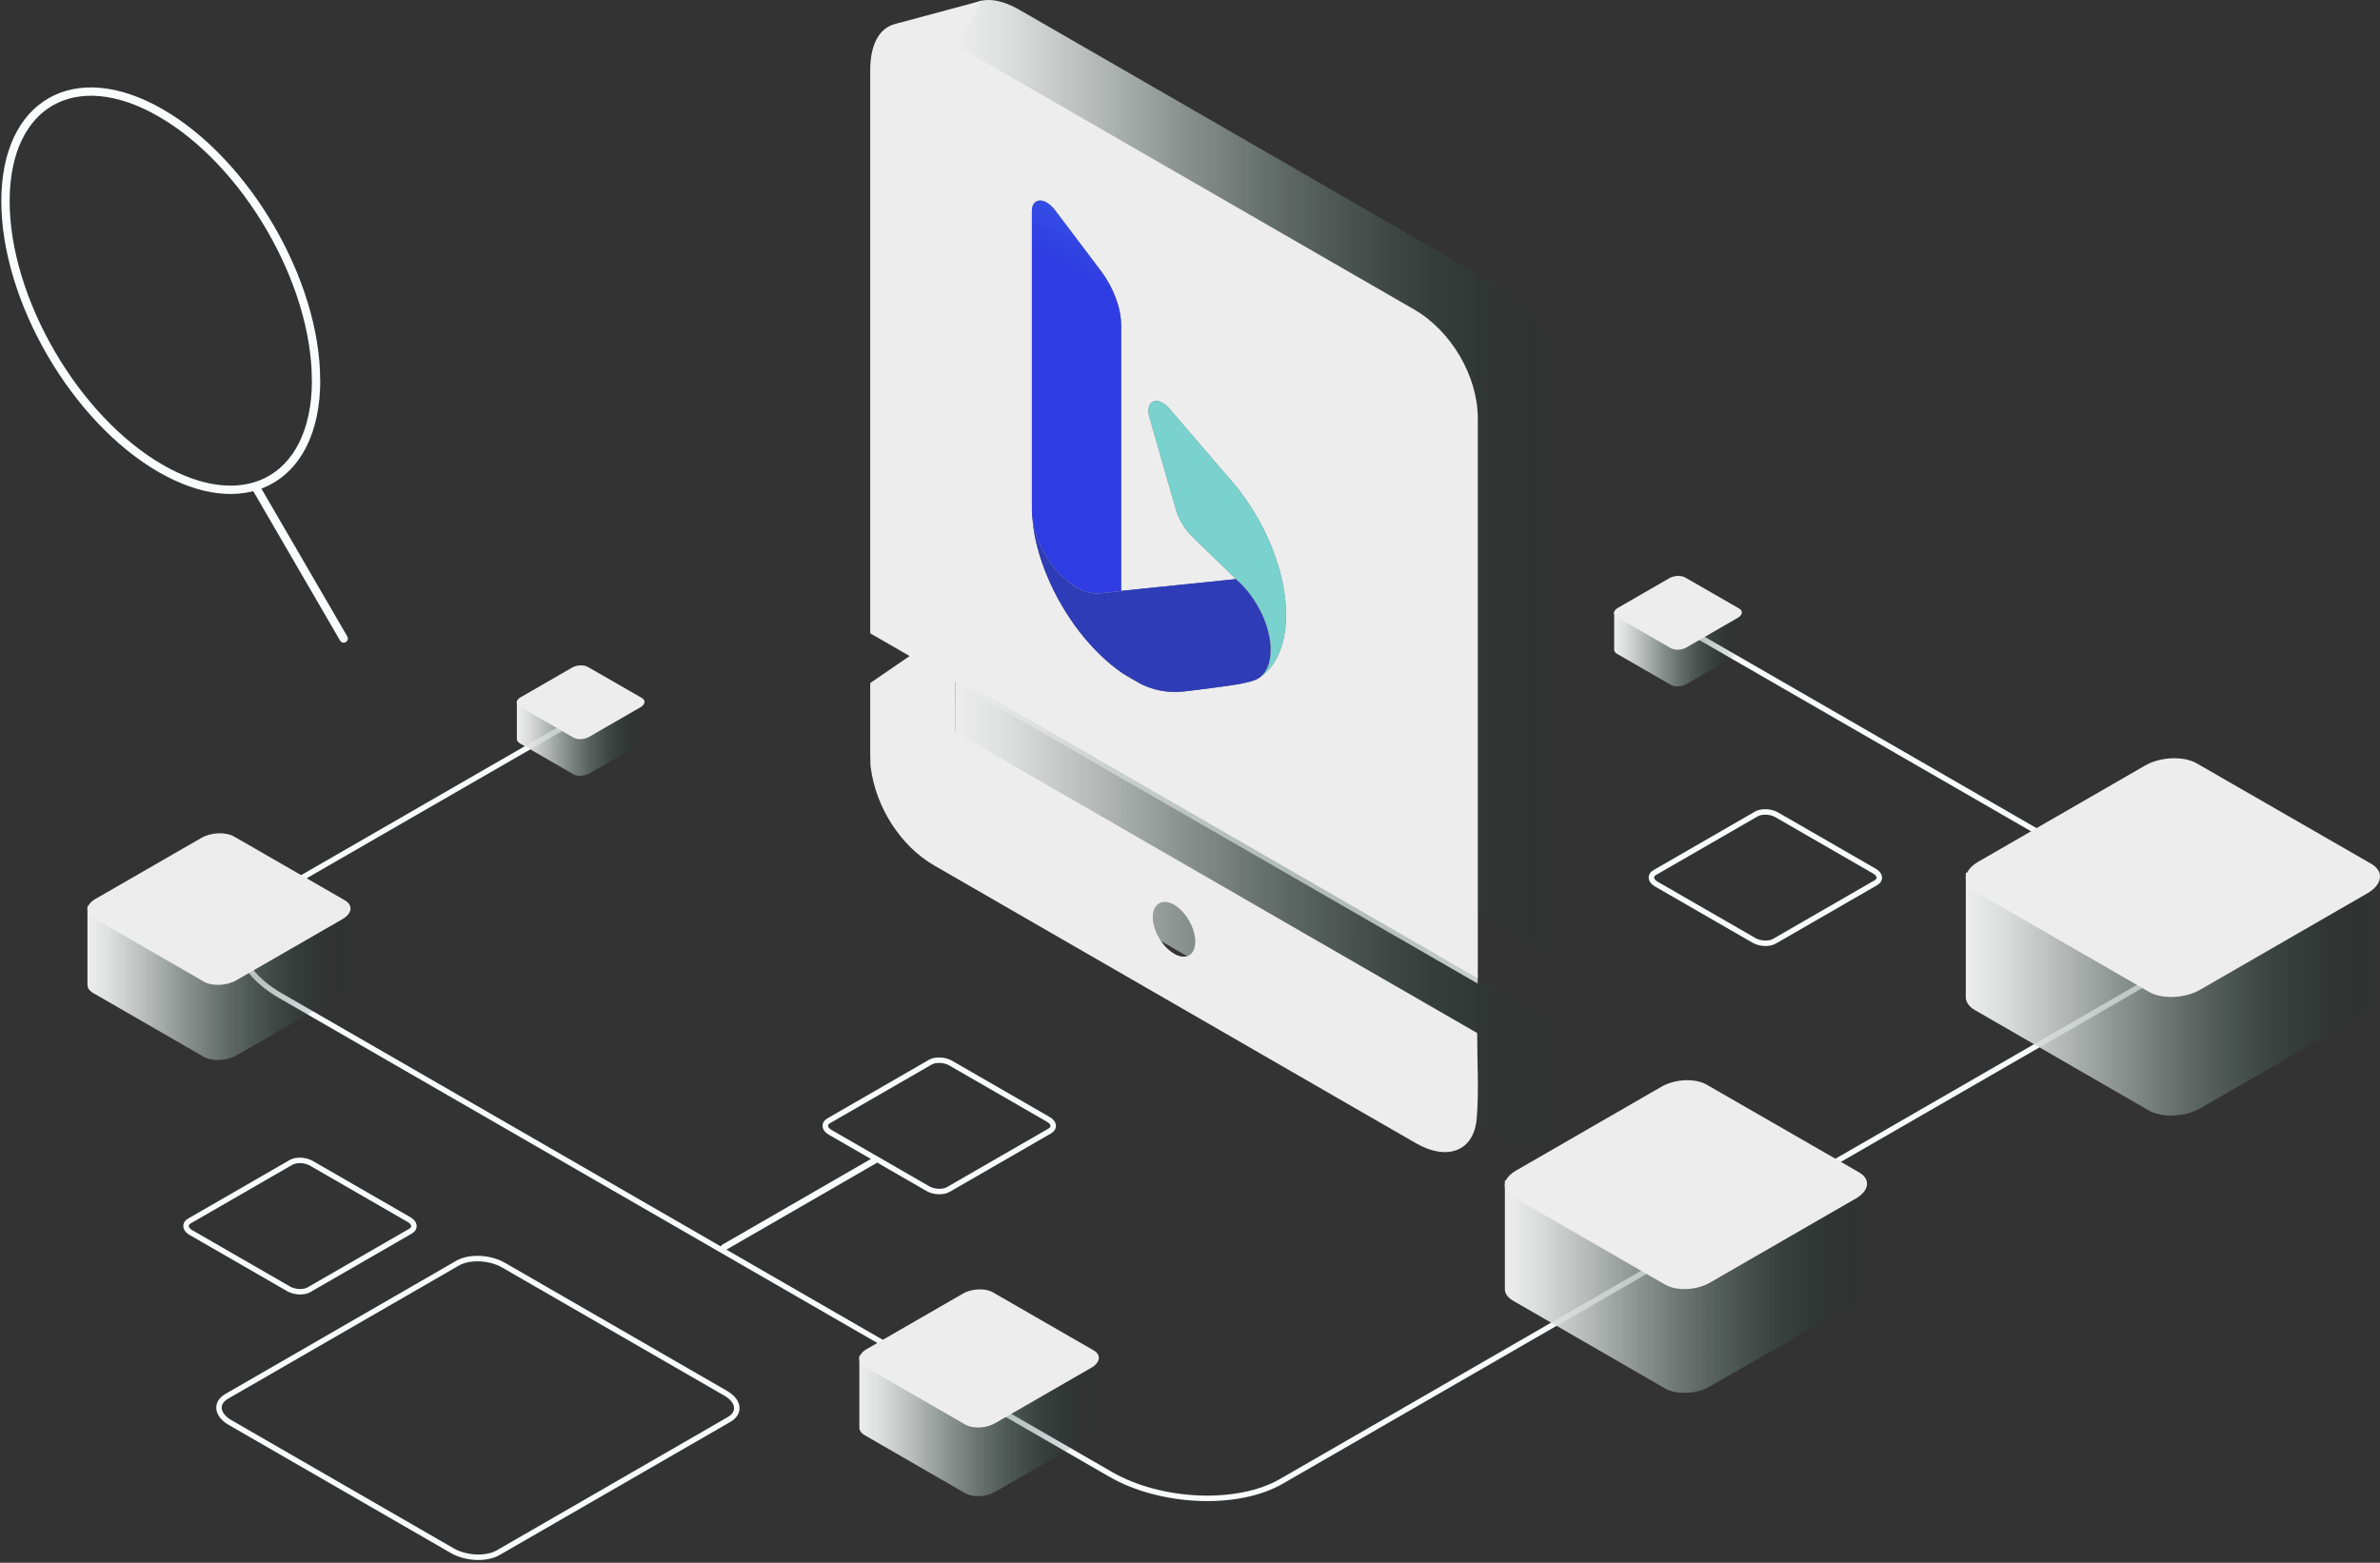 <svg width="434" height="285" viewBox="0 0 434 285" fill="none" xmlns="http://www.w3.org/2000/svg">
<rect x="0" y="0" width="434" height="285" fill="#333333" stroke="none"/>
<path d="M306.229 114.049L388.648 161.569C397.813 166.861 398.813 174.917 390.881 179.495L233.642 270.173C225.71 274.75 211.712 274.168 202.547 268.892L51.124 181.575C41.959 176.282 40.959 168.226 48.891 163.649L104.615 131.525" stroke="#F9FBFC" stroke-miterlimit="10"/>
<path d="M74.857 224.536L56.327 235.222C55.394 235.755 53.744 235.688 52.661 235.072L34.814 224.786C33.731 224.17 33.614 223.205 34.548 222.672L53.078 211.987C54.011 211.454 55.66 211.52 56.744 212.136L74.591 222.423C75.674 223.038 75.79 224.004 74.857 224.536Z" stroke="#F9FBFC" stroke-miterlimit="10"/>
<path d="M340.442 234.623V215.249H327.078L311.264 206.144C309.147 204.929 305.481 205.079 303.032 206.494L287.818 215.282H274.42V234.956C274.353 235.788 274.837 236.57 275.837 237.17L303.598 253.198C305.715 254.413 309.381 254.263 311.83 252.849L338.409 237.519C339.859 236.67 340.525 235.605 340.442 234.64V234.623Z" fill="url(#paint0_linear_1552_27739)"/>
<path d="M303.632 234.273L275.837 218.245C273.721 217.03 273.971 214.916 276.42 213.501L302.999 198.172C305.449 196.757 309.131 196.607 311.231 197.822L339.026 213.818C341.142 215.033 340.892 217.146 338.443 218.561L311.864 233.891C309.415 235.339 305.732 235.489 303.632 234.273Z" fill="#EDEDED"/>
<path d="M200.381 260.038V247.222H191.549L181.085 241.197C179.685 240.398 177.269 240.498 175.636 241.43L165.571 247.239H156.706V260.255C156.672 260.804 156.972 261.32 157.639 261.719L176.002 272.322C177.402 273.121 179.818 273.021 181.451 272.089L199.031 261.952C199.981 261.386 200.431 260.687 200.381 260.038Z" fill="url(#paint1_linear_1552_27739)"/>
<path d="M176.016 259.803L157.636 249.2C156.237 248.401 156.403 247.003 158.02 246.055L175.6 235.918C177.216 234.986 179.666 234.886 181.049 235.685L199.429 246.271C200.829 247.07 200.662 248.468 199.046 249.417L181.465 259.553C179.849 260.502 177.399 260.602 176.016 259.803Z" fill="#EDEDED"/>
<path d="M317.645 118.328V111.488H312.929L307.346 108.275C306.597 107.842 305.314 107.909 304.447 108.408L299.081 111.504H294.349V118.445C294.332 118.728 294.499 119.011 294.849 119.227L304.647 124.886C305.397 125.319 306.68 125.253 307.546 124.753L316.928 119.344C317.445 119.044 317.678 118.661 317.645 118.328Z" fill="url(#paint2_linear_1552_27739)"/>
<path d="M304.648 118.195L294.833 112.536C294.083 112.103 294.183 111.354 295.033 110.855L304.415 105.446C305.281 104.946 306.581 104.896 307.314 105.329L317.129 110.972C317.879 111.404 317.779 112.153 316.929 112.653L307.548 118.062C306.681 118.578 305.381 118.628 304.648 118.195Z" fill="#EDEDED"/>
<path d="M285.016 174.005C285.016 140.05 285.016 106.112 285.016 72.141C285.016 64.385 280.167 56.146 273.384 52.234C244.24 35.424 215.095 18.613 185.95 1.819C178.985 -2.193 174.219 0.587 174.219 8.626C174.219 42.331 174.219 76.036 174.219 109.741V111.305C211.229 132.643 248.022 153.865 284.966 175.17C284.982 174.687 285.016 174.354 285.016 174.021V174.005Z" fill="url(#paint3_linear_1552_27739)"/>
<path d="M269.485 178.2C269.485 144.246 269.485 110.308 269.485 76.337C269.485 68.58 264.635 60.341 257.853 56.43C228.708 39.619 199.564 22.808 170.419 6.014C163.453 2.003 158.688 4.782 158.688 12.822C158.688 46.526 158.688 80.231 158.688 113.936V115.501C195.698 136.839 232.491 158.06 269.435 179.365C269.451 178.883 269.485 178.55 269.485 178.217V178.2Z" fill="#EDEDED"/>
<path d="M284.919 187.319C247.975 166.015 211.132 144.776 174.238 123.488C174.238 127.799 174.238 131.994 174.238 136.205C174.238 136.904 174.238 137.603 174.272 138.302C174.272 138.502 174.305 138.718 174.338 138.934C175.271 146.208 179.821 153.248 185.886 156.744C206.199 168.461 226.496 180.162 246.809 191.88C255.824 197.073 264.839 202.299 273.837 207.459C279.436 210.655 284.336 208.907 284.835 202.899C285.252 198.005 284.919 192.596 284.919 187.336V187.319Z" fill="url(#paint4_linear_1552_27739)"/>
<path d="M269.368 188.402C232.424 167.097 195.581 145.858 158.688 124.57C158.688 128.881 158.688 133.076 158.688 137.287C158.688 137.986 158.704 138.685 158.721 139.384C158.721 139.584 158.754 139.8 158.787 140.016C159.737 147.29 164.27 154.33 170.335 157.826C190.649 169.543 210.945 181.244 231.258 192.962C240.273 198.155 249.288 203.381 258.287 208.541C263.886 211.737 268.785 209.989 269.285 203.981C269.701 199.087 269.368 193.678 269.368 188.418V188.402ZM214.128 173.938C211.928 172.689 210.162 169.643 210.212 167.163C210.245 164.783 212.045 163.784 214.128 165.016C216.244 166.264 217.96 169.261 217.96 171.707C217.96 174.187 216.294 175.169 214.128 173.954V173.938Z" fill="#EDEDED"/>
<path d="M209.426 74.672C209.426 74.756 209.426 74.872 209.426 74.972C209.426 75.372 209.493 75.804 209.626 76.237L209.742 76.57L210.192 78.151L212.542 86.34L214.592 93.497C215.175 95.045 216.108 96.527 217.224 97.675L217.574 98.025C217.574 98.025 217.608 98.058 217.624 98.075L223.223 103.501L225.356 105.581L225.506 105.714C225.506 105.714 225.506 105.714 225.523 105.714C225.94 106.08 226.356 106.48 226.756 106.913C227.673 107.895 228.489 109.01 229.206 110.208C229.489 110.691 229.756 111.174 229.989 111.673C230.189 112.089 230.389 112.522 230.555 112.938C231.305 114.786 231.739 116.7 231.739 118.481C231.739 118.797 231.739 119.096 231.689 119.396C231.689 119.529 231.672 119.646 231.639 119.779C231.622 119.912 231.589 120.045 231.572 120.178C231.555 120.295 231.522 120.428 231.505 120.544V120.578C231.472 120.694 231.455 120.827 231.422 120.944C231.389 121.06 231.355 121.16 231.305 121.277C231.272 121.393 231.222 121.51 231.172 121.61C231.122 121.726 231.089 121.826 231.022 121.926C230.872 122.242 230.689 122.525 230.489 122.775C230.222 123.108 229.922 123.391 229.606 123.624C232.238 121.909 233.972 118.73 234.405 114.353C234.471 113.637 234.521 112.888 234.521 112.122C234.521 111.623 234.505 111.124 234.471 110.624C234.138 104.882 231.939 98.657 228.572 93.181C227.639 91.666 226.639 90.202 225.54 88.837L223.473 86.44L213.042 74.29C212.725 73.94 212.375 73.674 212.025 73.474C210.676 72.692 209.559 73.225 209.426 74.656V74.672Z" fill="#747474"/>
<path d="M209.426 74.672C209.426 74.756 209.426 74.872 209.426 74.972C209.426 75.372 209.493 75.804 209.626 76.237L209.742 76.57L210.192 78.151L212.542 86.34L214.592 93.497C215.175 95.045 216.108 96.527 217.224 97.675L217.574 98.025C217.574 98.025 217.608 98.058 217.624 98.075L223.223 103.501L225.356 105.581L225.506 105.714C225.506 105.714 225.506 105.714 225.523 105.714C225.94 106.08 226.356 106.48 226.756 106.913C227.673 107.895 228.489 109.01 229.206 110.208C229.489 110.691 229.756 111.174 229.989 111.673C230.189 112.089 230.389 112.522 230.555 112.938C231.305 114.786 231.739 116.7 231.739 118.481C231.739 118.797 231.739 119.096 231.689 119.396C231.689 119.529 231.672 119.646 231.639 119.779C231.622 119.912 231.589 120.045 231.572 120.178C231.555 120.295 231.522 120.428 231.505 120.544V120.578C231.472 120.694 231.455 120.827 231.422 120.944C231.389 121.06 231.355 121.16 231.305 121.277C231.272 121.393 231.222 121.51 231.172 121.61C231.122 121.726 231.089 121.826 231.022 121.926C230.872 122.242 230.689 122.525 230.489 122.775C230.222 123.108 229.922 123.391 229.606 123.624C232.238 121.909 233.972 118.73 234.405 114.353C234.471 113.637 234.521 112.888 234.521 112.122C234.521 111.623 234.505 111.124 234.471 110.624C234.138 104.882 231.939 98.657 228.572 93.181C227.639 91.666 226.639 90.202 225.54 88.837L223.473 86.44L213.042 74.29C212.725 73.94 212.375 73.674 212.025 73.474C210.676 72.692 209.559 73.225 209.426 74.656V74.672Z" fill="url(#paint5_linear_1552_27739)"/>
<path d="M190.851 36.92C189.368 36.087 188.168 36.803 188.168 38.501V92.995C188.168 93.377 188.185 93.76 188.218 94.16C188.235 94.376 188.268 94.593 188.301 94.809C188.984 99.569 192.3 104.812 196.316 107.126C197.716 107.941 199.033 108.291 200.199 108.241H200.216L200.632 108.191L202.315 108.025L204.448 107.808V59.39C204.448 56.177 203.049 52.532 200.899 49.603C200.849 49.536 200.799 49.47 200.749 49.403L192.417 38.368C192.001 37.802 191.484 37.303 190.934 36.986L190.834 36.936L190.851 36.92Z" fill="#747474"/>
<path d="M190.851 36.92C189.368 36.087 188.168 36.803 188.168 38.501V92.995C188.168 93.377 188.185 93.76 188.218 94.16C188.235 94.376 188.268 94.593 188.301 94.809C188.984 99.569 192.3 104.812 196.316 107.126C197.716 107.941 199.033 108.291 200.199 108.241H200.216L200.632 108.191L202.315 108.025L204.448 107.808V59.39C204.448 56.177 203.049 52.532 200.899 49.603C200.849 49.536 200.799 49.47 200.749 49.403L192.417 38.368C192.001 37.802 191.484 37.303 190.934 36.986L190.834 36.936L190.851 36.92Z" fill="url(#paint6_linear_1552_27739)"/>
<path d="M223.879 105.763L204.732 107.728L204.449 107.761V107.827L202.316 108.044L200.633 108.21L200.216 108.26H200.183C199.033 108.31 197.717 107.961 196.3 107.145C192.284 104.831 188.968 99.605 188.285 94.828C188.602 98.207 189.552 101.736 191.001 105.164C193.951 112.221 198.95 118.829 204.732 122.807L208.265 124.855C211.398 126.286 213.997 126.353 216.747 126.003L220.963 125.47C222.862 125.171 228.028 124.705 229.544 123.656C229.878 123.423 230.178 123.14 230.428 122.807C230.628 122.558 230.811 122.275 230.961 121.958C231.011 121.859 231.061 121.742 231.111 121.642C231.161 121.526 231.194 121.426 231.244 121.309C231.328 121.093 231.394 120.86 231.444 120.627C231.477 120.494 231.511 120.361 231.527 120.211C231.627 119.695 231.677 119.129 231.677 118.513C231.677 116.732 231.244 114.818 230.511 112.97C230.344 112.538 230.161 112.122 229.944 111.706C229.695 111.206 229.445 110.723 229.161 110.241C228.461 109.042 227.628 107.927 226.712 106.945C226.312 106.512 225.912 106.113 225.479 105.747C225.479 105.747 225.479 105.747 225.462 105.747L225.312 105.614L223.845 105.763H223.879Z" fill="#747474"/>
<path d="M223.879 105.763L204.732 107.728L204.449 107.761V107.827L202.316 108.044L200.633 108.21L200.216 108.26H200.183C199.033 108.31 197.717 107.961 196.3 107.145C192.284 104.831 188.968 99.605 188.285 94.828C188.602 98.207 189.552 101.736 191.001 105.164C193.951 112.221 198.95 118.829 204.732 122.807L208.265 124.855C211.398 126.286 213.997 126.353 216.747 126.003L220.963 125.47C222.862 125.171 228.028 124.705 229.544 123.656C229.878 123.423 230.178 123.14 230.428 122.807C230.628 122.558 230.811 122.275 230.961 121.958C231.011 121.859 231.061 121.742 231.111 121.642C231.161 121.526 231.194 121.426 231.244 121.309C231.328 121.093 231.394 120.86 231.444 120.627C231.477 120.494 231.511 120.361 231.527 120.211C231.627 119.695 231.677 119.129 231.677 118.513C231.677 116.732 231.244 114.818 230.511 112.97C230.344 112.538 230.161 112.122 229.944 111.706C229.695 111.206 229.445 110.723 229.161 110.241C228.461 109.042 227.628 107.927 226.712 106.945C226.312 106.512 225.912 106.113 225.479 105.747C225.479 105.747 225.479 105.747 225.462 105.747L225.312 105.614L223.845 105.763H223.879Z" fill="url(#paint7_linear_1552_27739)"/>
<path opacity="0.15" d="M231.711 118.53C231.711 119.145 231.661 119.695 231.561 120.227C231.527 120.361 231.511 120.494 231.478 120.643C231.411 120.876 231.361 121.11 231.278 121.326C231.228 121.442 231.194 121.542 231.144 121.659C231.094 121.775 231.044 121.875 230.994 121.975C230.844 122.291 230.661 122.574 230.461 122.824C230.194 123.157 229.894 123.44 229.578 123.673C228.061 124.721 222.896 125.187 220.996 125.487L216.78 126.02C213.681 126.419 210.764 126.286 207.065 124.255C206.898 124.155 206.715 124.072 206.549 123.972C206.315 123.839 206.082 123.689 205.832 123.556C199.583 119.678 194.134 112.704 191.001 105.197C189.535 101.702 188.602 98.157 188.285 94.861C188.968 99.622 192.284 104.865 196.3 107.178C197.7 107.994 199.017 108.343 200.183 108.293H200.216L200.633 108.243L202.316 108.077L204.449 107.861V107.794L204.732 107.761L223.879 105.797L225.345 105.647L225.495 105.78C225.495 105.78 225.495 105.78 225.512 105.78C225.928 106.146 226.345 106.546 226.745 106.978C227.661 107.96 228.478 109.076 229.195 110.274C229.478 110.757 229.744 111.239 229.978 111.739C230.178 112.155 230.378 112.588 230.544 113.004C231.294 114.851 231.711 116.765 231.711 118.546V118.53Z" fill="#747474"/>
<path opacity="0.15" d="M231.711 118.53C231.711 119.145 231.661 119.695 231.561 120.227C231.527 120.361 231.511 120.494 231.478 120.643C231.411 120.876 231.361 121.11 231.278 121.326C231.228 121.442 231.194 121.542 231.144 121.659C231.094 121.775 231.044 121.875 230.994 121.975C230.844 122.291 230.661 122.574 230.461 122.824C230.194 123.157 229.894 123.44 229.578 123.673C228.061 124.721 222.896 125.187 220.996 125.487L216.78 126.02C213.681 126.419 210.764 126.286 207.065 124.255C206.898 124.155 206.715 124.072 206.549 123.972C206.315 123.839 206.082 123.689 205.832 123.556C199.583 119.678 194.134 112.704 191.001 105.197C189.535 101.702 188.602 98.157 188.285 94.861C188.968 99.622 192.284 104.865 196.3 107.178C197.7 107.994 199.017 108.343 200.183 108.293H200.216L200.633 108.243L202.316 108.077L204.449 107.861V107.794L204.732 107.761L223.879 105.797L225.345 105.647L225.495 105.78C225.495 105.78 225.495 105.78 225.512 105.78C225.928 106.146 226.345 106.546 226.745 106.978C227.661 107.96 228.478 109.076 229.195 110.274C229.478 110.757 229.744 111.239 229.978 111.739C230.178 112.155 230.378 112.588 230.544 113.004C231.294 114.851 231.711 116.765 231.711 118.546V118.53Z" fill="url(#paint8_linear_1552_27739)"/>
<path d="M163.57 4.282L179.151 0.088L174.235 8.41L163.57 4.282Z" fill="#EDEDED"/>
<path d="M158.688 124.569L176.101 112.635L174.235 123.487L174.268 138.284L158.688 124.569Z" fill="#EDEDED"/>
<path d="M159.557 211.602L132.012 227.497" stroke="#F9FBFC" stroke-width="1.16" stroke-linecap="round" stroke-linejoin="round"/>
<path d="M191.431 206.261L172.901 216.947C171.968 217.479 170.318 217.413 169.235 216.797L151.388 206.511C150.305 205.895 150.189 204.929 151.122 204.397L169.652 193.711C170.585 193.179 172.235 193.245 173.318 193.861L191.165 204.147C192.248 204.763 192.365 205.728 191.431 206.261Z" stroke="#F9FBFC" stroke-miterlimit="10"/>
<path d="M433.974 181.31V159.156H418.693L400.613 148.737C398.18 147.355 393.997 147.521 391.198 149.136L373.784 159.173H358.47V181.659C358.404 182.608 358.937 183.507 360.087 184.189L391.831 202.515C394.264 203.896 398.447 203.73 401.246 202.115L431.641 184.589C433.291 183.607 434.074 182.391 433.974 181.293V181.31Z" fill="url(#paint9_linear_1552_27739)"/>
<path d="M391.88 180.893L360.103 162.567C357.67 161.186 357.97 158.756 360.769 157.141L391.164 139.614C393.963 138 398.179 137.834 400.579 139.215L432.357 157.507C434.789 158.889 434.49 161.319 431.673 162.933L401.279 180.46C398.479 182.108 394.263 182.274 391.864 180.893H391.88Z" fill="#EDEDED"/>
<path d="M132.928 258.889L90.836 283.173C88.703 284.405 84.97 284.238 82.504 282.823L41.961 259.438C39.512 258.023 39.245 255.859 41.361 254.644L83.454 230.36C85.587 229.129 89.319 229.295 91.786 230.71L132.329 254.095C134.778 255.51 135.045 257.674 132.928 258.889Z" stroke="#F9FBFC" stroke-miterlimit="10"/>
<path d="M342.076 160.986L323.546 171.671C322.613 172.204 320.963 172.137 319.88 171.522L302.033 161.235C300.95 160.619 300.833 159.654 301.766 159.121L320.296 148.436C321.23 147.903 322.879 147.97 323.962 148.586L341.809 158.872C342.892 159.488 343.009 160.453 342.076 160.986Z" stroke="#F9FBFC" stroke-miterlimit="10"/>
<path d="M63.892 179.264V165.199H54.193L42.712 158.591C41.162 157.709 38.513 157.826 36.73 158.841L25.682 165.216H15.95V179.497C15.9 180.096 16.25 180.678 16.983 181.095L37.146 192.729C38.696 193.611 41.346 193.495 43.129 192.479L62.425 181.361C63.475 180.745 63.975 179.963 63.908 179.264H63.892Z" fill="url(#paint10_linear_1552_27739)"/>
<path d="M37.162 179.016L16.982 167.381C15.432 166.499 15.632 164.968 17.415 163.936L36.712 152.817C38.495 151.785 41.161 151.686 42.694 152.568L62.874 164.185C64.424 165.068 64.224 166.599 62.441 167.631L43.144 178.749C41.361 179.798 38.695 179.898 37.162 179.032V179.016Z" fill="#EDEDED"/>
<path d="M117.547 134.639V127.798H112.831L107.249 124.586C106.499 124.153 105.216 124.22 104.349 124.719L98.984 127.815H94.251V134.756C94.234 135.038 94.401 135.321 94.751 135.538L104.549 141.197C105.299 141.63 106.582 141.563 107.449 141.064L116.83 135.654C117.347 135.355 117.58 134.972 117.547 134.639Z" fill="url(#paint11_linear_1552_27739)"/>
<path d="M104.547 134.506L94.732 128.847C93.982 128.414 94.082 127.665 94.932 127.166L104.313 121.756C105.18 121.257 106.48 121.207 107.213 121.64L117.028 127.282C117.778 127.715 117.678 128.464 116.828 128.963L107.446 134.373C106.58 134.889 105.28 134.939 104.547 134.506Z" fill="#EDEDED"/>
<path d="M57.64 69.344C57.64 78.731 54.157 85.172 48.592 87.885C43.542 90.349 36.76 89.733 29.312 85.439C13.664 76.418 1 54.597 1 36.687C1 18.778 13.681 11.571 29.312 20.592C44.959 29.613 57.623 51.434 57.623 69.344H57.64Z" stroke="#F9FBFC" stroke-width="1.52" stroke-linecap="round" stroke-linejoin="round"/>
<path d="M62.671 116.447L46.707 88.967" stroke="#F9FBFC" stroke-width="1.52" stroke-linecap="round" stroke-linejoin="round"/>
<defs>
<linearGradient id="paint0_linear_1552_27739" x1="274.42" y1="229.663" x2="340.459" y2="229.663" gradientUnits="userSpaceOnUse">
<stop stop-color="#EDEDED"/>
<stop offset="0.09" stop-color="#E3E5E4" stop-opacity="0.96"/>
<stop offset="0.24" stop-color="#C9CFCD" stop-opacity="0.85"/>
<stop offset="0.43" stop-color="#9FACA7" stop-opacity="0.67"/>
<stop offset="0.66" stop-color="#647B72" stop-opacity="0.42"/>
<stop offset="0.91" stop-color="#1A3E30" stop-opacity="0.11"/>
<stop offset="1" stop-color="#002818" stop-opacity="0"/>
</linearGradient>
<linearGradient id="paint1_linear_1552_27739" x1="156.706" y1="256.759" x2="200.381" y2="256.759" gradientUnits="userSpaceOnUse">
<stop stop-color="#EDEDED"/>
<stop offset="0.09" stop-color="#E3E5E4" stop-opacity="0.96"/>
<stop offset="0.24" stop-color="#C9CFCD" stop-opacity="0.85"/>
<stop offset="0.43" stop-color="#9FACA7" stop-opacity="0.67"/>
<stop offset="0.66" stop-color="#647B72" stop-opacity="0.42"/>
<stop offset="0.91" stop-color="#1A3E30" stop-opacity="0.11"/>
<stop offset="1" stop-color="#002818" stop-opacity="0"/>
</linearGradient>
<linearGradient id="paint2_linear_1552_27739" x1="294.332" y1="116.581" x2="317.645" y2="116.581" gradientUnits="userSpaceOnUse">
<stop stop-color="#EDEDED"/>
<stop offset="0.09" stop-color="#E3E5E4" stop-opacity="0.96"/>
<stop offset="0.24" stop-color="#C9CFCD" stop-opacity="0.85"/>
<stop offset="0.43" stop-color="#9FACA7" stop-opacity="0.67"/>
<stop offset="0.66" stop-color="#647B72" stop-opacity="0.42"/>
<stop offset="0.91" stop-color="#1A3E30" stop-opacity="0.11"/>
<stop offset="1" stop-color="#002818" stop-opacity="0"/>
</linearGradient>
<linearGradient id="paint3_linear_1552_27739" x1="174.219" y1="87.587" x2="285.016" y2="87.587" gradientUnits="userSpaceOnUse">
<stop stop-color="#EDEDED"/>
<stop offset="0.09" stop-color="#E3E5E4" stop-opacity="0.96"/>
<stop offset="0.24" stop-color="#C9CFCD" stop-opacity="0.85"/>
<stop offset="0.43" stop-color="#9FACA7" stop-opacity="0.67"/>
<stop offset="0.66" stop-color="#647B72" stop-opacity="0.42"/>
<stop offset="0.91" stop-color="#1A3E30" stop-opacity="0.11"/>
<stop offset="1" stop-color="#002818" stop-opacity="0"/>
</linearGradient>
<linearGradient id="paint4_linear_1552_27739" x1="174.222" y1="166.248" x2="285.035" y2="166.248" gradientUnits="userSpaceOnUse">
<stop stop-color="#EDEDED"/>
<stop offset="0.09" stop-color="#E3E5E4" stop-opacity="0.96"/>
<stop offset="0.24" stop-color="#C9CFCD" stop-opacity="0.85"/>
<stop offset="0.43" stop-color="#9FACA7" stop-opacity="0.67"/>
<stop offset="0.66" stop-color="#647B72" stop-opacity="0.42"/>
<stop offset="0.91" stop-color="#1A3E30" stop-opacity="0.11"/>
<stop offset="1" stop-color="#002818" stop-opacity="0"/>
</linearGradient>
<linearGradient id="paint5_linear_1552_27739" x1="-3832.5" y1="-2244.12" x2="-3825.43" y2="-2210.73" gradientUnits="userSpaceOnUse">
<stop stop-color="#5BB0F8"/>
<stop offset="0.25" stop-color="#59BAED"/>
<stop offset="0.5" stop-color="#58C4E2"/>
<stop offset="0.75" stop-color="#64CBD7"/>
<stop offset="1" stop-color="#79D2CD"/>
</linearGradient>
<linearGradient id="paint6_linear_1552_27739" x1="-3866.41" y1="-2224.24" x2="-3840.29" y2="-2270.9" gradientUnits="userSpaceOnUse">
<stop stop-color="#2F3CE3"/>
<stop offset="0.5" stop-color="#3F72E6"/>
<stop offset="1" stop-color="#53ABEC"/>
</linearGradient>
<linearGradient id="paint7_linear_1552_27739" x1="-3851.89" y1="-2218.44" x2="-3799.21" y2="-2187.99" gradientUnits="userSpaceOnUse">
<stop stop-color="#64C7F9"/>
<stop offset="0.5" stop-color="#4580F1"/>
<stop offset="1" stop-color="#2D40E9"/>
</linearGradient>
<linearGradient id="paint8_linear_1552_27739" x1="-3851.92" y1="-2218.4" x2="-3799.24" y2="-2187.95" gradientUnits="userSpaceOnUse">
<stop stop-color="white"/>
<stop offset="1"/>
</linearGradient>
<linearGradient id="paint9_linear_1552_27739" x1="358.47" y1="175.634" x2="433.99" y2="175.634" gradientUnits="userSpaceOnUse">
<stop stop-color="#EDEDED"/>
<stop offset="0.09" stop-color="#E3E5E4" stop-opacity="0.96"/>
<stop offset="0.24" stop-color="#C9CFCD" stop-opacity="0.85"/>
<stop offset="0.43" stop-color="#9FACA7" stop-opacity="0.67"/>
<stop offset="0.66" stop-color="#647B72" stop-opacity="0.42"/>
<stop offset="0.91" stop-color="#1A3E30" stop-opacity="0.11"/>
<stop offset="1" stop-color="#002818" stop-opacity="0"/>
</linearGradient>
<linearGradient id="paint10_linear_1552_27739" x1="15.95" y1="175.669" x2="63.892" y2="175.669" gradientUnits="userSpaceOnUse">
<stop stop-color="#EDEDED"/>
<stop offset="0.09" stop-color="#E3E5E4" stop-opacity="0.96"/>
<stop offset="0.24" stop-color="#C9CFCD" stop-opacity="0.85"/>
<stop offset="0.43" stop-color="#9FACA7" stop-opacity="0.67"/>
<stop offset="0.66" stop-color="#647B72" stop-opacity="0.42"/>
<stop offset="0.91" stop-color="#1A3E30" stop-opacity="0.11"/>
<stop offset="1" stop-color="#002818" stop-opacity="0"/>
</linearGradient>
<linearGradient id="paint11_linear_1552_27739" x1="94.234" y1="132.891" x2="117.547" y2="132.891" gradientUnits="userSpaceOnUse">
<stop stop-color="#EDEDED"/>
<stop offset="0.09" stop-color="#E3E5E4" stop-opacity="0.96"/>
<stop offset="0.24" stop-color="#C9CFCD" stop-opacity="0.85"/>
<stop offset="0.43" stop-color="#9FACA7" stop-opacity="0.67"/>
<stop offset="0.66" stop-color="#647B72" stop-opacity="0.42"/>
<stop offset="0.91" stop-color="#1A3E30" stop-opacity="0.11"/>
<stop offset="1" stop-color="#002818" stop-opacity="0"/>
</linearGradient>
</defs>
</svg>
